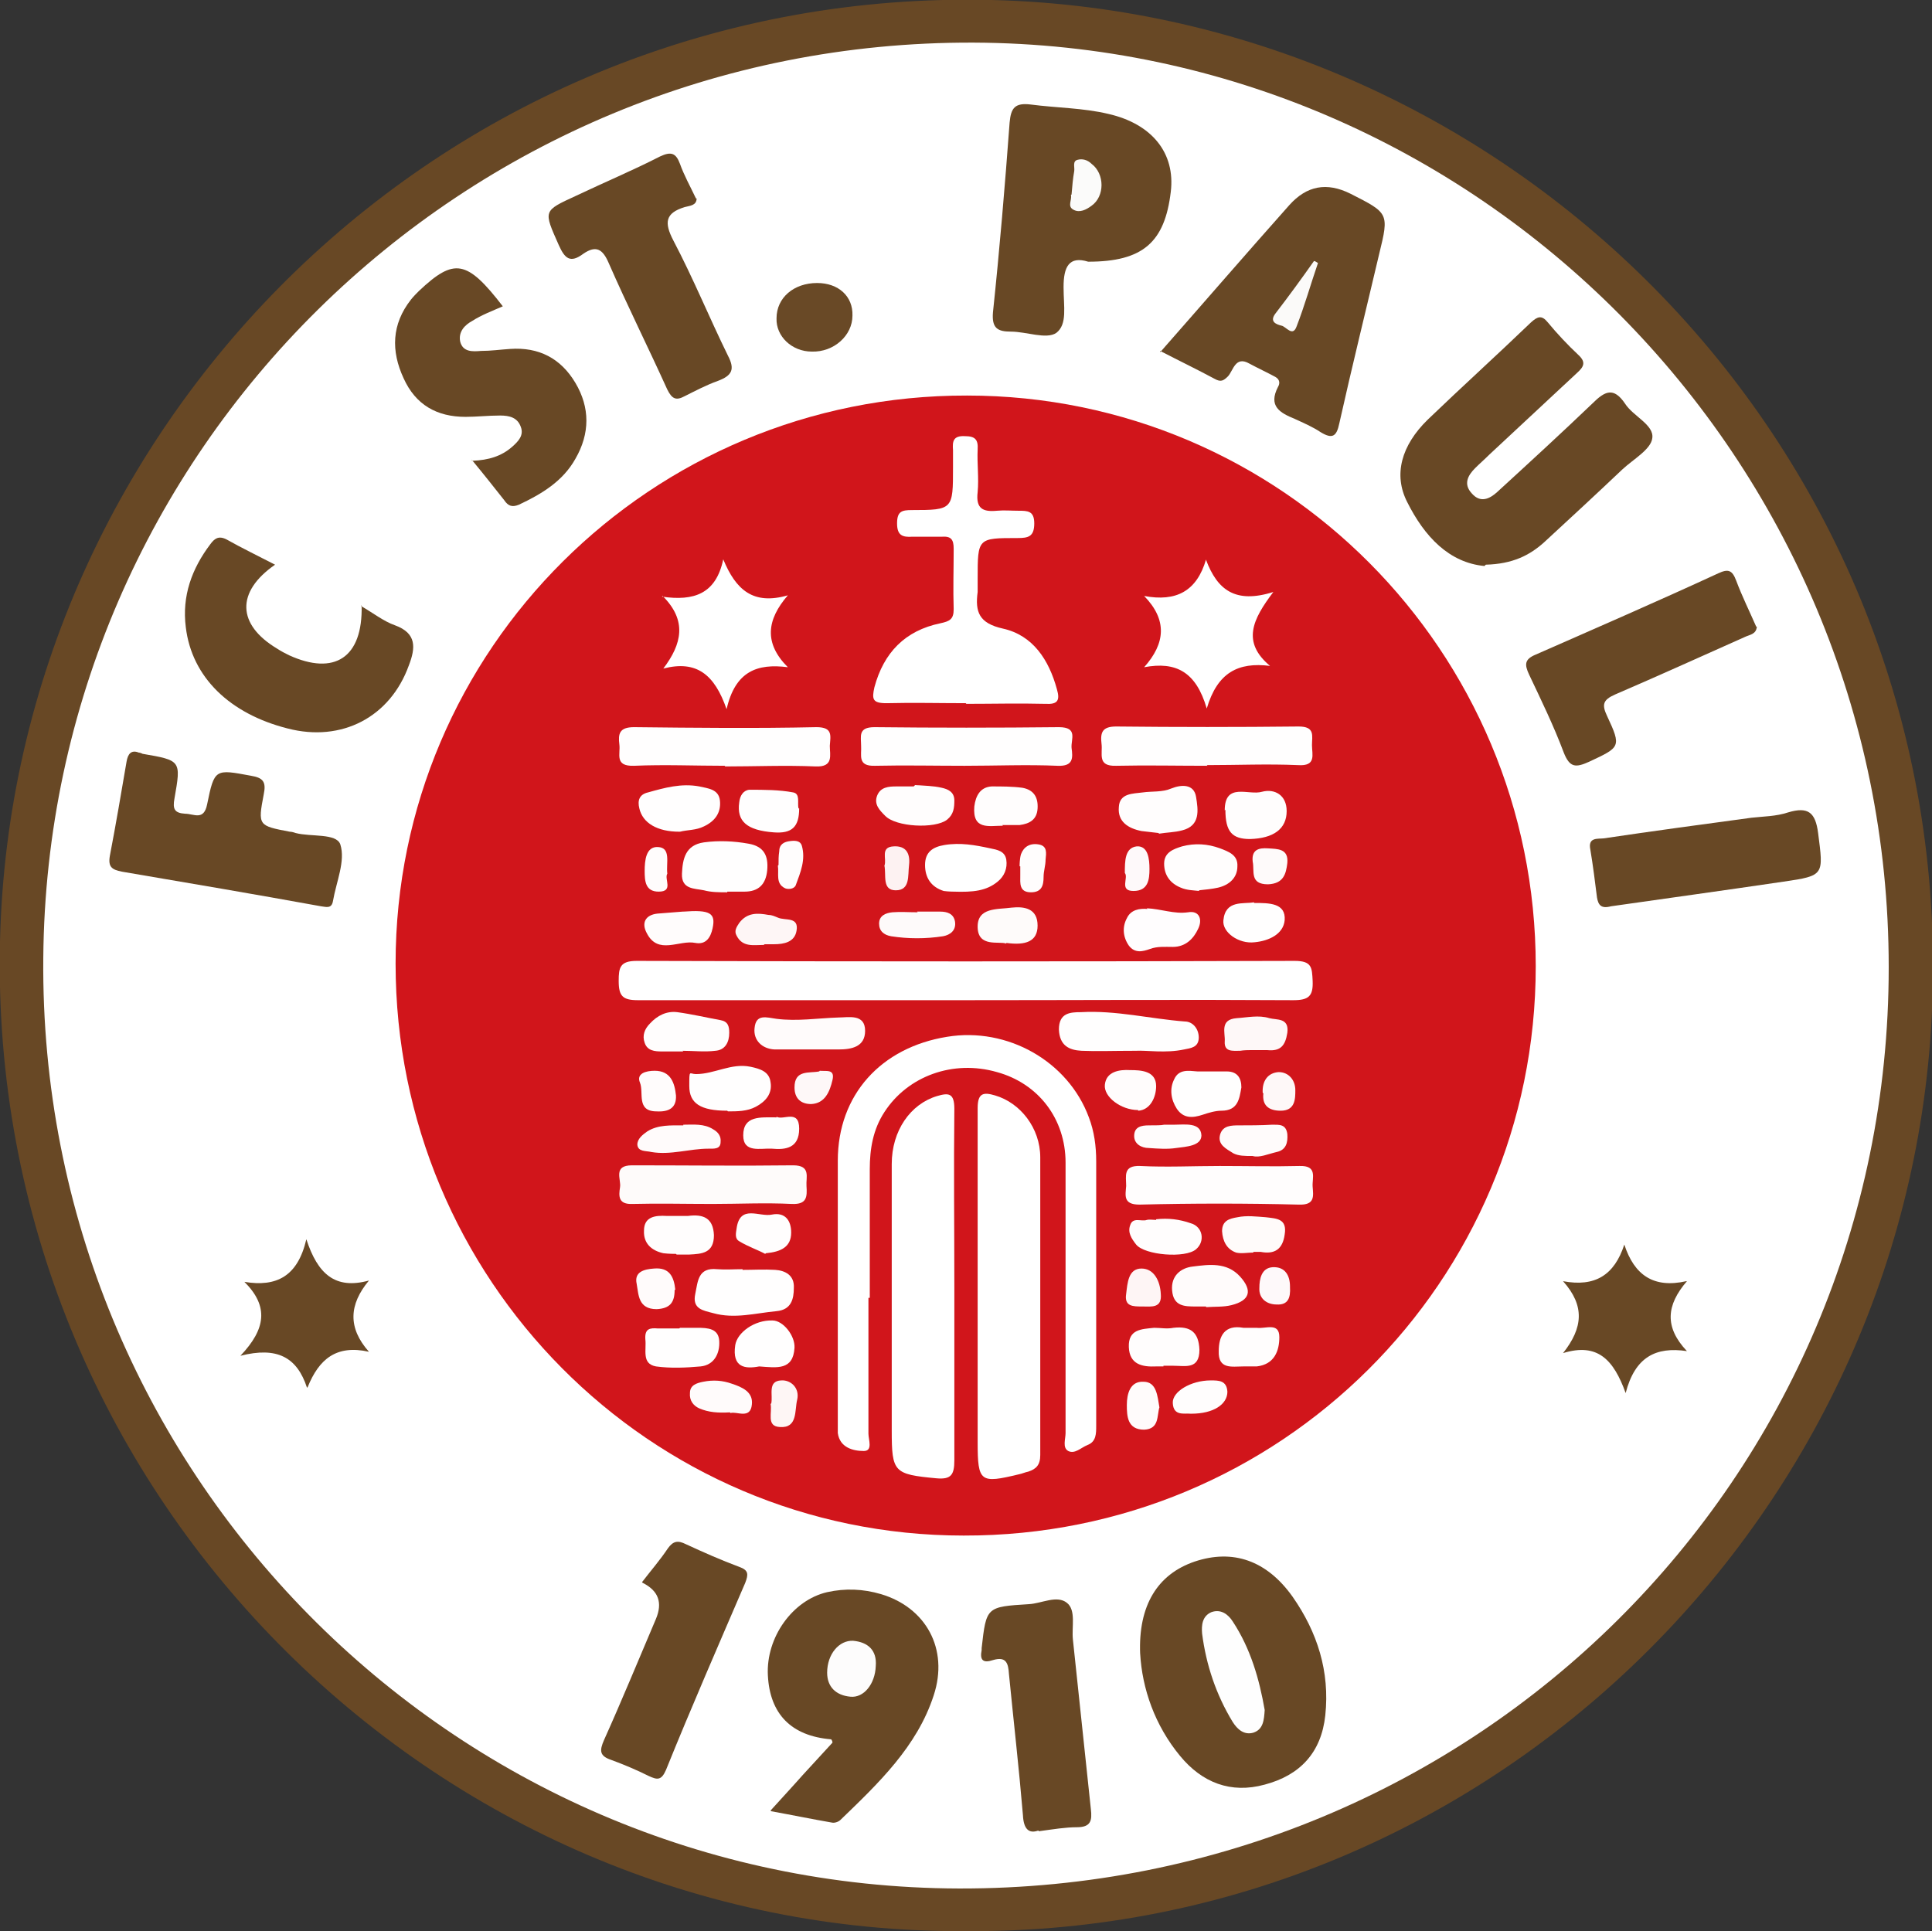 <?xml version="1.0" encoding="UTF-8"?>
<svg xmlns="http://www.w3.org/2000/svg" version="1.1" viewBox="0 0 290.1 290">
  <rect x="0" y="0" width="290.1" height="290" fill="#333333" stroke="none"/>
  <defs>
    <style>
      .cls-1 {
        fill: none;
      }

      .cls-2 {
        fill: #fffbfb;
      }

      .cls-3 {
        fill: #fffdfd;
      }

      .cls-4 {
        fill: #fbfbfa;
      }

      .cls-5 {
        fill: #fffcfc;
      }

      .cls-6 {
        fill: #684825;
      }

      .cls-7 {
        fill: #fef6f6;
      }

      .cls-8 {
        fill: #fef8f8;
      }

      .cls-9 {
        fill: #fef9fa;
      }

      .cls-10 {
        fill: #fdfcfc;
      }

      .cls-11 {
        fill: #fff;
      }

      .cls-12 {
        fill: #fffefe;
      }

      .cls-13 {
        fill: #fffbfa;
      }

      .cls-14 {
        fill: #fbfaf9;
      }

      .cls-15 {
        fill: #d1151b;
      }

      .cls-16 {
        fill: #fefefe;
      }

      .cls-17 {
        fill: #fefbfa;
      }

      .cls-18 {
        fill: #fefafa;
      }

      .cls-19 {
        fill: #fffdfe;
      }

      .cls-20 {
        fill: #fef5f5;
      }

      .cls-21 {
        fill: #fdf2f2;
      }

      .cls-22 {
        fill: #694926;
      }

      .cls-23 {
        fill: #fef6f5;
      }
    </style>
  </defs>
  <!-- Generator: Adobe Illustrator 28.7.2, SVG Export Plug-In . SVG Version: 1.2.0 Build 154)  -->
  <g>
    <g id="_レイヤー_1">
      <rect class="cls-1" x="-44.2" y="-44.3" width="378" height="378"/>
      <path class="cls-6" d="M145.1,290C65.1,290.6-1.9,223.9,0,141.4,1.8,63.2,67.2-2,148.9,0c78.2,1.9,143.4,67.3,141.3,149-2,78-66.5,141.5-145,141h0Z"/>
      <path class="cls-11" d="M283.6,145.3c0,76.8-62.1,138.5-139.6,138.3-76.2-.2-138.2-62.7-137.5-139.7C7.1,67.8,69.3,6.1,146.2,6.4c75.6.3,137.4,62.5,137.4,138.8Z"/>
      <path class="cls-15" d="M145.2,59.4c47.2,0,85.4,38.4,85.4,85.7,0,47.4-38.4,85.6-85.9,85.5-47.2,0-85.3-38.5-85.3-85.9,0-47.2,38.4-85.4,85.8-85.3h0Z"/>
      <path class="cls-6" d="M222.9,85c-5.3-.5-9-4.4-11.6-9.6-2.1-4.1-.9-8.5,3.1-12.4,5.1-4.9,10.4-9.7,15.5-14.6,1-.9,1.6-1.1,2.5,0,1.4,1.7,3,3.4,4.6,4.9,1.2,1.1.8,1.8-.2,2.7-4.4,4.1-8.8,8.2-13.2,12.3-.7.7-1.4,1.3-2.1,2-1.1,1.1-1.8,2.4-.5,3.8,1.3,1.5,2.7.8,3.8-.2,4.8-4.4,9.6-8.8,14.3-13.3,1.9-1.9,3.2-2.5,4.9,0,1.2,1.9,4.4,3.2,4.1,5.2-.2,1.7-2.9,3.2-4.5,4.7-3.9,3.7-7.8,7.3-11.7,10.9-2.2,2-4.8,3.3-8.8,3.4h0Z"/>
      <path class="cls-6" d="M171.2,248.4c-.3-7.3,2.6-12,8.2-13.9,5.7-1.9,10.8-.2,14.7,5.3,3.7,5.3,5.6,11.2,4.9,17.8-.6,5.6-3.8,9-9.1,10.4-5.1,1.4-9.4-.3-12.7-4.3-3.8-4.6-5.7-10.1-6-15.4h0Z"/>
      <path class="cls-6" d="M174.2,52.9c6.6-7.5,12.9-14.8,19.4-22.1,2.6-2.9,5.6-3.5,9.2-1.7,5.7,2.9,5.8,2.9,4.3,9-2,8.5-4.1,17-6,25.5-.4,1.9-1,2.4-2.8,1.3-1.2-.8-2.6-1.4-3.9-2-2.2-.9-4-1.9-2.5-4.8.3-.5.3-1.1-.4-1.5-1.3-.7-2.6-1.3-3.9-2-2.1-1.2-2.4,1-3.2,1.9-.7.7-1.1.9-2,.4-2.6-1.4-5.3-2.7-8.2-4.2h0Z"/>
      <path class="cls-6" d="M163.4,39.3c-2.9-.9-3.7.8-3.7,3.8s.6,5.6-1.1,6.9c-1.5,1-4.5-.2-6.8-.2-2,0-2.9-.5-2.7-2.9,1-9.5,1.8-19,2.5-28.5.2-2.2.8-3,3.2-2.7,3.8.5,7.8.5,11.6,1.4,6.6,1.5,10.1,5.9,9.4,11.7-.9,7.6-4.2,10.5-12.4,10.5Z"/>
      <path class="cls-6" d="M115.7,271.9c1.8-2,3.3-3.6,4.8-5.3,1.5-1.6,3-3.3,4.5-4.9,0-.2-.1-.4-.2-.5-6-.5-9.2-3.8-9.5-9.6-.3-5.7,3.7-11.3,8.9-12.5,2.7-.6,5.4-.5,8.1.3,6.7,2,10.2,8.2,7.9,15.2-2.5,7.7-8.3,13.2-14,18.7-.3.3-.9.5-1.3.4-2.9-.5-5.8-1.1-9.1-1.7Z"/>
      <path class="cls-6" d="M70.9,69.2c2.5-.1,4.4-.7,6-2.1.9-.8,1.8-1.7,1.3-3-.5-1.4-1.7-1.7-3.1-1.7-1.8,0-3.5.2-5.2.2-4.3,0-7.5-1.8-9.3-5.8-1.9-4.1-1.8-8.1,1.1-11.8.4-.5.8-.9,1.2-1.3,5.3-5,7.2-4.7,12.6,2.3-1.6.7-3.2,1.3-4.6,2.2-1.1.6-2.1,1.6-1.8,3.1.4,1.6,1.9,1.5,3.1,1.4,1.5,0,2.9-.2,4.4-.3,4.3-.3,7.6,1.4,9.8,5.1,2.2,3.7,2.2,7.6,0,11.4-1.9,3.4-5.1,5.3-8.5,6.9-1,.4-1.6.2-2.2-.7-1.5-1.9-3-3.8-4.9-6.1h0Z"/>
      <path class="cls-6" d="M54.2,91c1.9,1.1,3.4,2.3,5.1,2.9,3.3,1.2,3.1,3.4,2.1,6-2.8,7.8-10.1,11.6-18.2,9.5-8.7-2.2-14.4-7.7-15.3-15.2-.6-4.7.9-8.8,3.7-12.5.6-.8,1.2-1.3,2.4-.7,2.3,1.3,4.8,2.5,7.3,3.8-5.9,4.1-5.7,9,.3,12.6.6.4,1.2.7,1.8,1,6.8,3.1,11.1.4,10.9-7.5h0Z"/>
      <path class="cls-6" d="M20.6,113c.4,0,.6.1.8.2,5.8,1,5.8,1,4.8,6.7-.3,1.6,0,2.2,1.6,2.3,1.3,0,2.8,1.1,3.3-1.4,1.1-5.4,1.2-5.3,6.6-4.3,1.8.3,2.3.9,1.9,2.8-.9,4.7-.8,4.7,3.9,5.6.3,0,.6.1.9.2,2.3.6,6.1,0,6.7,1.7.8,2.5-.6,5.6-1.1,8.5-.2,1.2-1,.9-1.8.8-9.9-1.8-19.9-3.5-29.9-5.2-1.5-.3-2.1-.7-1.8-2.4.9-4.7,1.7-9.4,2.5-14.1.2-1.2.7-1.8,1.8-1.4h0Z"/>
      <path class="cls-6" d="M104.6,29.8c0,1.1-1.1,1.1-1.8,1.3-2.9.9-3.1,2.3-1.7,5,3,5.7,5.4,11.6,8.2,17.3,1.1,2.1.6,3-1.5,3.8-1.7.6-3.4,1.5-5,2.3-1.3.7-1.9.4-2.6-1-2.9-6.4-6-12.6-8.8-19-.9-2.1-1.9-2.7-3.8-1.4-2,1.5-2.8.7-3.7-1.3-2.3-5.2-2.4-5.1,2.6-7.4,4.2-2,8.5-3.8,12.6-5.9,1.7-.8,2.4-.5,3,1.1.6,1.7,1.5,3.3,2.4,5.2h0Z"/>
      <path class="cls-6" d="M263.8,94.1c-.1,1.2-1.1,1.2-1.9,1.6-6.5,2.9-12.9,5.8-19.4,8.6-1.8.8-2,1.5-1.2,3.2,2.2,4.7,2,4.7-2.7,6.9-2,.9-2.9.9-3.8-1.4-1.5-4-3.4-7.9-5.2-11.7-.7-1.5-.7-2.3,1-3,9.1-4,18.3-8,27.4-12.2,1.5-.7,2.1-.5,2.7,1.1.9,2.4,2,4.6,3,6.9h0Z"/>
      <path class="cls-6" d="M96.4,237.6c1.3-1.7,2.7-3.3,3.9-5.1.8-1.1,1.5-1.2,2.7-.6,2.6,1.2,5.3,2.4,8,3.4,1.4.5,1.4,1.1.9,2.4-4,9.3-8.1,18.7-11.9,28.1-.7,1.6-1.3,1.5-2.6.9-1.8-.9-3.7-1.7-5.6-2.4-1.8-.6-1.8-1.4-1.1-3,2.7-6,5.2-12.1,7.8-18.2,1-2.4.4-4.2-2-5.4h0Z"/>
      <path class="cls-6" d="M155.9,274.9c-1.4.5-2.2-.2-2.3-2.3-.6-7.1-1.4-14.1-2.1-21.2-.1-1.6-.4-2.7-2.4-2.1-1.5.5-2,0-1.7-1.5,0,0,0-.2,0-.3.7-6.2.7-6.2,7.1-6.6,1.9-.1,4.2-1.4,5.7-.2,1.4,1.1.7,3.6.9,5.5.9,8.5,1.8,17,2.7,25.5.2,1.7,0,2.7-2.1,2.7-1.7,0-3.5.3-5.7.6h0Z"/>
      <path class="cls-6" d="M241.9,136.1c-1.5.4-1.9-.2-2.1-1.3-.3-2.4-.6-4.8-1-7.2-.4-1.9,1.1-1.6,2-1.7,7.4-1.1,14.8-2.1,22.2-3.1,1.8-.2,3.7-.2,5.5-.8,3-.9,4.1,0,4.5,3.1.8,6.3,1,6.4-5.2,7.3-8.8,1.3-17.5,2.5-25.9,3.7h0Z"/>
      <path class="cls-6" d="M253.3,192.4c-3.1,3.6-3.4,6.9,0,10.5-4.7-.7-7.8.9-9.2,6.3-1.8-5-4.2-7.6-9.4-6,3-3.8,3.3-7.1,0-10.8,4.8.9,7.7-.9,9.2-5.5,1.5,4.6,4.4,6.6,9.3,5.5h0Z"/>
      <path class="cls-6" d="M46.1,208.4c-1.5-4.6-4.5-6.2-10-4.8,3.8-4,4.3-7.4.6-11.1,4.8.8,8-.8,9.3-6.4,1.7,5.2,4.3,7.6,9.4,6.2-3,3.6-3.2,7.1,0,10.7-4.9-1.1-7.5,1.1-9.2,5.3h0Z"/>
      <path class="cls-22" d="M122.7,42.5c3.2,0,5.4,2,5.3,4.9,0,3-2.8,5.5-6.1,5.4-3,0-5.4-2.3-5.3-5,0-3.1,2.6-5.3,6.1-5.3h0Z"/>
      <path class="cls-11" d="M130.4,194.9c0,6.8,0,13.6,0,20.4,0,.9.7,2.6-.7,2.6-1.6,0-3.6-.5-3.9-2.7,0-.4,0-.8,0-1.2,0-13.2,0-26.5,0-39.7,0-9.9,6.5-17,16.4-18.6,9.1-1.5,18.2,3.7,21.3,12.1.8,2.1,1.1,4.3,1.1,6.6,0,13.2,0,26.5,0,39.7,0,1.2,0,2.4-1.3,2.9-1,.4-1.9,1.4-2.9.9-.9-.5-.4-1.8-.4-2.7,0-13.5,0-27.1,0-40.6,0-6.6-4.1-11.9-10.3-13.6-6.6-1.9-13.4.6-16.9,6-1.7,2.6-2.2,5.5-2.2,8.6,0,6.4,0,12.9,0,19.3h0Z"/>
      <path class="cls-11" d="M144.9,150.2c-16.4,0-32.7,0-49.1,0-2.3,0-2.9-.6-2.9-2.9,0-2,.2-3,2.7-3,32.9.1,65.8.1,98.8,0,2.6,0,2.6,1,2.7,3,.1,2.3-.6,2.9-2.9,2.9-16.5-.1-32.9,0-49.4,0h0Z"/>
      <path class="cls-11" d="M146.8,192.7c0-8.8,0-17.5,0-26.3,0-2.3.9-2.4,2.6-1.9,3.8,1.1,6.8,4.9,6.8,9.3,0,14.9,0,29.8,0,44.7,0,1.5-.6,2.1-1.8,2.5-.5.1-.9.3-1.4.4-5.8,1.4-6.2,1.2-6.2-4.8v-24h0Z"/>
      <path class="cls-11" d="M143.3,193.3c0,8.7,0,17.3,0,26,0,2.2-.5,2.9-2.7,2.7-6.4-.6-6.7-.9-6.7-7.2,0-13.3,0-26.7,0-40,0-5,2.8-9,6.8-10.2,1.7-.5,2.6-.5,2.6,1.9-.1,9,0,17.9,0,26.9h0Z"/>
      <path class="cls-11" d="M145.1,105.6c-4,0-8-.1-12,0-2.1,0-2.2-.6-1.8-2.4,1.4-5.2,4.6-8.5,9.9-9.6,1.4-.3,2-.6,2-2.1-.1-3,0-6,0-9.1,0-1.4-.4-1.9-1.8-1.8-1.4,0-2.9,0-4.4,0-1.5.1-2.3-.2-2.3-2s.7-2,2.2-2c6.2,0,6.2-.1,6.2-6.4s0-1.8,0-2.6c-.1-1.3,0-2.2,1.8-2.1,1.5,0,2,.5,1.9,2-.1,2.1.2,4.3,0,6.4-.3,2.5.8,3,2.9,2.8,1.1-.1,2.1,0,3.2,0,1.4,0,2.4,0,2.4,1.9,0,2-.9,2.2-2.5,2.2-6,0-6,0-6,6.1s0,1.4,0,2c-.4,3,.2,4.7,3.8,5.5,4.5,1,6.9,4.7,8.1,9.1.5,1.7.1,2.3-1.7,2.2-4-.1-8,0-12,0h0Z"/>
      <path class="cls-11" d="M99.4,89.6c4.8.7,8.1-.4,9.2-5.6,1.9,4.6,4.5,6.9,9.7,5.4-3.2,3.7-3.6,7.2,0,10.8-4.6-.6-7.9.6-9.2,6.3-1.8-5.2-4.5-7.4-9.5-6.1,2.8-3.7,3.6-7.2-.1-10.9h0Z"/>
      <path class="cls-11" d="M181.1,84.1c1.7,4.5,4.4,6.6,10.1,4.8-3.1,4.1-4.8,7.5-.5,11.1-4.8-.6-7.9,1-9.5,6.4-1.6-5.5-4.6-7.1-9.4-6.2,3.2-3.6,3.5-7.1,0-10.7,4.8.9,7.9-.7,9.3-5.5h0Z"/>
      <path class="cls-12" d="M108.9,115c-4.6,0-9.1-.2-13.7,0-3,.1-2-1.8-2.2-3.2-.2-1.6,0-2.6,2.2-2.6,9.1.1,18.3.2,27.4,0,2.5,0,2.1,1.3,2,2.8,0,1.4.6,3.2-2.1,3.1-4.6-.2-9.1,0-13.7,0h0Z"/>
      <path class="cls-12" d="M144.8,115c-4.5,0-8.9-.1-13.4,0-2.7.1-2-1.6-2.1-3,0-1.4-.5-2.8,2-2.8,9.2.1,18.4.1,27.7,0,2.9,0,1.8,1.8,1.9,3.1.2,1.5.3,2.8-2.1,2.7-4.6-.2-9.3,0-14,0h0Z"/>
      <path class="cls-12" d="M181.3,115c-4.6,0-9.1-.1-13.7,0-2.9.1-2-1.8-2.2-3.3-.2-1.7.1-2.6,2.2-2.6,9.1.1,18.3.1,27.4,0,2.5,0,2,1.4,2,2.8,0,1.4.7,3.2-2.1,3-4.6-.2-9.1,0-13.7,0h0Z"/>
      <path class="cls-3" d="M183.2,175.1c4,0,8,.1,11.9,0,2.8-.1,1.9,1.8,2,3.1.1,1.4.4,2.8-2.1,2.7-7.9-.2-15.9-.2-23.9,0-2.5,0-2.1-1.4-2-2.8,0-1.5-.5-3.1,2.1-3,4,.2,7.9,0,11.9,0h0Z"/>
      <path class="cls-17" d="M106.9,180.8c-4,0-8-.1-11.9,0-2.2.1-2.1-1.2-1.9-2.5.2-1.2-1.1-3.3,1.8-3.3,8.1,0,16.1.1,24.2,0,2.7,0,1.9,1.8,2,3.1.1,1.6.1,2.8-2.2,2.7-4-.2-8,0-11.9,0h0Z"/>
      <path class="cls-12" d="M170.5,157.8c-3.4,0-5.8.1-8.1,0-1.9-.1-3.3-.8-3.4-3.2,0-2.5,1.7-2.6,3.3-2.6,5.3-.3,10.4,1,15.6,1.4,1.2,0,2.1,1.1,2.1,2.4,0,1.5-1.2,1.6-2.2,1.8-2.8.6-5.6.1-7.3.2h0Z"/>
      <path class="cls-12" d="M111.5,190.7c1.6,0,3.3-.1,4.9,0,1.5.1,2.9.8,2.8,2.7,0,1.7-.4,3.3-2.6,3.5-3.2.3-6.3,1.2-9.5.3-1.5-.4-3.2-.6-2.7-2.9.4-1.9.4-4,3.3-3.7,1.2.1,2.5,0,3.8,0h0c0,.1,0,.1,0,.1Z"/>
      <path class="cls-12" d="M109.2,134c-1.2,0-2.4,0-3.5-.3-1.4-.3-3.4-.1-3.3-2.5.1-2.2.5-4.3,3.3-4.7,2.2-.3,4.5-.2,6.7.2,2.3.4,3,1.8,2.8,4-.2,2.1-1.3,3.2-3.4,3.2-.9,0-1.8,0-2.6,0h0c0,.1,0,0,0,0Z"/>
      <path class="cls-2" d="M121.2,157.6c-1.6,0-3.3,0-4.9,0-1.9-.1-3.2-1.4-3-3.2.2-2.2,1.8-1.6,3.3-1.4,3.1.4,6.2-.1,9.3-.2,1.5,0,4-.6,4,2,0,2.4-2,2.8-4,2.8-1.6,0-3.1,0-4.6,0h0s0,0,0,0Z"/>
      <path class="cls-11" d="M143.2,133.9s-.8,0-1.5-.1c-1.9-.6-2.8-2-2.8-3.9,0-1.9,1.1-2.7,2.9-3,2.4-.4,4.6,0,6.9.5,1,.2,2.2.4,2.4,1.7.2,1.3-.3,2.5-1.3,3.3-1.7,1.4-3.7,1.6-6.6,1.5h0Z"/>
      <path class="cls-12" d="M102,124.9c-3.3,0-5.5-1.3-6-3.5-.3-1.2,0-2.1,1.3-2.4,2.5-.7,5-1.4,7.7-.9,1.3.3,2.9.4,3.1,2.1.2,1.8-.7,3.1-2.4,3.9-1.2.6-2.4.5-3.6.8h0Z"/>
      <path class="cls-12" d="M109.2,166.8c-4,0-5.7-1.1-5.7-3.7s0-1.8,1-1.8c2.8,0,5.3-1.7,8.2-1.1,1.4.3,2.8.7,3,2.3.3,1.7-.7,2.9-2.2,3.7-1.3.7-2.8.7-4.2.7h0Z"/>
      <path class="cls-3" d="M174,125.1c-.8-.1-1.7-.2-2.6-.3-2-.4-3.6-1.4-3.4-3.6.1-2.1,2.1-2,3.6-2.2,1.4-.2,2.9,0,4.3-.6,1.5-.6,3.4-.7,3.7,1.3.3,1.9.7,4.3-2.1,5-1.1.3-2.3.3-3.5.5h0Z"/>
      <path class="cls-3" d="M102.6,157.9c-1.1,0-2.1,0-3.2,0-1.1,0-2.2-.1-2.6-1.3-.4-1.1,0-2.1.8-2.9,1.1-1.2,2.5-1.9,4.1-1.7,2.2.3,4.3.8,6.5,1.2,1.1.2,1.3.9,1.3,1.9,0,1.4-.6,2.6-2.1,2.7-1.6.2-3.3,0-4.9,0h0q0,0,0,0Z"/>
      <path class="cls-3" d="M180.1,133.8c-.9-.1-1.9-.1-2.8-.5-1.5-.6-2.5-1.8-2.5-3.6,0-1.7,1.4-2.2,2.7-2.6,1.9-.5,3.8-.4,5.7.3,1.3.5,2.7,1,2.6,2.7,0,1.7-1.2,2.8-2.9,3.2-.9.2-1.9.3-2.9.4h0Z"/>
      <path class="cls-2" d="M181.1,196.2h-1.5c-1.7,0-3.4,0-3.6-2.4-.2-2.2,1.3-3.4,3.1-3.6,2.4-.3,5.1-.7,7.1,1.5,1.9,2.1,1.5,3.6-1.3,4.3-1.2.3-2.5.2-3.8.3h0c0,0,0,0,0,0Z"/>
      <path class="cls-12" d="M102.1,199.4c.9,0,1.8,0,2.6,0,1.6,0,3.2.1,3.3,2,.1,1.9-.8,3.6-2.8,3.8-2.2.2-4.5.3-6.7,0-2.2-.4-1.4-2.5-1.6-4.1-.1-1.6.7-1.7,1.9-1.6,1.1,0,2.1,0,3.2,0h0Z"/>
      <path class="cls-12" d="M186.4,163.3c-.3,1.7-.5,3.5-3,3.5-.9,0-1.9.3-2.8.6-1.5.5-2.9.6-3.9-.9-.9-1.4-1.1-3-.4-4.4.7-1.6,2.2-1.3,3.5-1.2,1.4,0,2.9,0,4.4,0,1.6,0,2.2,1,2.2,2.4h0Z"/>
      <path class="cls-19" d="M172.2,136.4c2.2.1,4.1.9,6.2.6,1.7-.3,2.2,1.1,1.5,2.5-.7,1.5-1.9,2.7-3.8,2.7-1.2,0-2.3-.1-3.4.3-1.1.4-2.3.7-3.2-.5-.9-1.3-1-2.8-.3-4.1.6-1.3,1.9-1.5,3.1-1.4h0Z"/>
      <path class="cls-3" d="M137.4,117.9c1.4.1,2.7.1,4,.4.9.2,1.9.6,1.9,1.9,0,1.1-.1,2.1-1.1,2.9-1.8,1.4-7.7,1.1-9.3-.6-.8-.8-1.7-1.7-1.2-3,.5-1.3,1.7-1.4,2.9-1.4.9,0,1.7,0,2.6,0h0c0-.1,0,0,0,0Z"/>
      <path class="cls-3" d="M183.9,121.7c0-4.3,3.6-2.2,5.6-2.8,1.9-.5,3.7.5,3.7,2.9,0,2.7-2,4.1-5.5,4.2-2.7,0-3.7-1.1-3.7-4.4h0Z"/>
      <path class="cls-3" d="M174.7,205.2c-.2,0-.6,0-1.1,0-2.1.1-4-.3-4.1-2.9-.1-2.7,1.9-2.7,3.8-2.9,1,0,1.9.2,2.9,0,2.6-.3,3.8.7,3.9,3.3,0,3-2.1,2.4-3.9,2.4h-1.5Z"/>
      <path class="cls-3" d="M101.5,188.3c-.2,0-1.1,0-1.9-.1-1.8-.4-3-1.5-2.9-3.4,0-2.1,1.7-2.3,3.4-2.2,1.1,0,2.1,0,3.2,0,2.3-.3,3.8.3,3.9,2.9,0,2.7-1.8,2.8-3.7,2.9-.4,0-.8,0-1.9,0h0Z"/>
      <path class="cls-12" d="M114,205.2c-2.1.4-4.1.2-3.6-3.2.3-1.9,2.9-3.8,5.6-3.7,1.6,0,3.4,2.3,3.3,4.1-.2,3.4-2.6,3-5.3,2.8h0Z"/>
      <path class="cls-12" d="M120,121.4c0,2.8-1.1,3.8-3.8,3.6-4.1-.3-5.6-1.7-5.2-4.5.1-1,.6-1.8,1.5-1.9,2.2,0,4.5,0,6.6.4,1.1.2.6,1.6.8,2.4h0Z"/>
      <path class="cls-3" d="M150.6,124c-2.1,0-4.6.7-4.3-2.9.2-1.6.9-2.9,2.6-3,1.5,0,3.1,0,4.6.2,1.7.3,2.4,1.4,2.3,3.1-.1,1.7-1.2,2.3-2.7,2.5-.9,0-1.8,0-2.6,0h0Z"/>
      <path class="cls-3" d="M173.6,183.1c1.8-.2,3.5,0,5.2.6,1.8.5,2.2,2.7.8,3.9-1.6,1.4-7.7.9-9-.7-.7-.9-1.3-1.8-.9-2.9.4-1.3,1.7-.5,2.5-.8.4-.1,1,0,1.4,0h0Z"/>
      <path class="cls-3" d="M188.1,199.4c.2,0,.4,0,.6,0,1.3.2,3.4-.9,3.4,1.4,0,2-.7,4.1-3.4,4.4-.7,0-1.4,0-2,0-1.7,0-3.8.5-3.7-2.3,0-2.3.9-4,3.7-3.5.5,0,1,0,1.4,0h0Z"/>
      <path class="cls-13" d="M188.2,188.1c-.9,0-1.8.2-2.6,0-1.4-.5-2-1.7-2.1-3.2,0-1.6,1.1-1.9,2.3-2.1,1.4-.3,2.9-.1,4.3,0,1.6.2,3.2.2,2.8,2.6-.3,2.2-1.5,3-3.6,2.6-.4,0-.8,0-1.1,0h0c0,.1,0,.1,0,.1Z"/>
      <path class="cls-8" d="M187.7,157.7c-.2,0-.9,0-1.5.1-1.1,0-2.4.2-2.3-1.4.1-1.3-.8-3.3,1.8-3.5,1.6-.1,3.3-.5,4.9,0,1.1.3,3-.1,2.7,2.2-.3,1.9-1,2.8-3,2.6-.7,0-1.4,0-2.5,0h0Z"/>
      <path class="cls-5" d="M102.6,136.9c4-.3,4.9.2,4.4,2.5-.3,1.4-1,2.5-2.6,2.2-2.4-.5-5.6,1.9-7.3-1.5-.8-1.5-.2-2.7,1.6-2.9,1.2-.1,2.5-.2,3.8-.3h0Z"/>
      <path class="cls-12" d="M188.3,135.6c2.3,0,4.8,0,4.6,2.6-.2,2.1-2.4,3.1-4.5,3.3-2.4.3-4.9-1.5-4.7-3.3.3-3.1,3-2.4,4.6-2.7h0Z"/>
      <path class="cls-2" d="M102.6,168.9c1.5,0,3.1-.2,4.5.7.7.4,1.2,1,1.1,1.9,0,1.1-1,1-1.8,1-2.9,0-5.7,1-8.6.5-.8-.2-2,0-2.1-1.1,0-.9.8-1.5,1.5-2,1.6-1,3.5-.9,5.4-.9h0Z"/>
      <path class="cls-18" d="M137.7,136.9c1.2,0,2.3,0,3.5,0,1,0,2,.3,2.2,1.5.2,1.3-.7,2-1.8,2.2-2.6.4-5.2.4-7.8,0-1.1-.2-1.8-.8-1.8-1.9,0-1.2,1-1.6,2-1.7,1.2-.1,2.5,0,3.8,0h0Z"/>
      <path class="cls-17" d="M151.1,141.7c-1.1-.4-4.2.6-4.3-2.4-.1-3.1,3-2.7,5.1-3,1.9-.2,3.9.1,3.9,2.7,0,2.4-1.8,3-4.7,2.6h0Z"/>
      <path class="cls-2" d="M188.1,173.6c-1.2,0-2.1,0-2.9-.4-1.1-.7-2.4-1.3-2-2.8.4-1.4,1.7-1.4,2.9-1.4s3.3,0,4.9-.1c1.1,0,2.1-.1,2.3,1.4.1,1.3-.2,2.4-1.6,2.7-1.3.3-2.6.9-3.6.6Z"/>
      <path class="cls-3" d="M114.9,188.3c-1.1-.6-2.6-1.1-3.9-1.9-.7-.4-.5-1.2-.4-1.9.5-3.7,3.4-1.7,5.3-2.1,2-.4,2.9.9,2.9,2.7,0,2.2-1.6,2.9-3.8,3.1h0Z"/>
      <path class="cls-2" d="M109.6,212.1c-1.8.1-3.2,0-4.6-.6-.9-.4-1.5-1.2-1.4-2.3,0-1.2,1-1.5,2-1.7,1.5-.3,2.9-.2,4.3.3,1.5.5,3.2,1.2,3,3.1-.2,2.3-2.3,1-3.2,1.3h0Z"/>
      <path class="cls-7" d="M114.7,141.9c-1.5,0-3.2.4-4.1-1.4-.4-.7,0-1.3.4-1.9,1.2-1.6,2.8-1.5,4.4-1.2.5,0,.9.2,1.4.4,1.1.5,3.2-.2,2.8,2-.3,1.7-1.9,2-3.4,2h-1.4,0Z"/>
      <path class="cls-5" d="M170.9,166.7c-2.6,0-5.2-2-5-3.8.2-2,2.2-2.3,3.8-2.2,1.6,0,3.9.1,3.9,2.4,0,1.7-.9,3.6-2.7,3.7h0Z"/>
      <path class="cls-12" d="M116.6,167.7c1,.6,3.4-1.2,3.4,1.8,0,2.9-2,3.2-4.1,3-1.7-.1-4.3.7-4.3-2,0-3,2.6-2.7,5-2.7h0Z"/>
      <path class="cls-3" d="M178.8,212.3c-1-.1-2.6.4-2.7-1.6-.1-1.7,2.7-3.4,5.7-3.4,1.2,0,2.4,0,2.5,1.7,0,1.9-2.1,3.3-5.4,3.3Z"/>
      <path class="cls-5" d="M174.9,168.9h1.4c1.6,0,4-.4,4.1,1.6,0,1.6-2.3,1.7-3.8,1.9-1.3.2-2.7.1-4.1,0-1.1,0-2.2-.6-2.2-1.8,0-1.4,1.1-1.6,2.2-1.6,1,0,1.9,0,2.3-.1h0Z"/>
      <path class="cls-2" d="M174.1,211.3c-.4,1.3,0,3.3-2.3,3.4-2.5,0-2.6-2-2.6-3.7,0-1.7.5-3.6,2.5-3.5,2,0,2.1,2.2,2.4,3.9h0Z"/>
      <path class="cls-2" d="M101.3,193.7c0,1.9-.7,2.8-2.7,2.9-2.8,0-2.7-2.2-3-3.8-.4-1.8,1.1-2.2,2.6-2.3,2.3-.2,3,1.2,3.2,3.2h0Z"/>
      <path class="cls-5" d="M98.6,166.9c-3.1,0-1.9-2.8-2.5-4.3-.6-1.4.9-1.8,2.2-1.8,2.4,0,3,1.8,3.2,3.7.1,1.9-1.1,2.5-2.9,2.4Z"/>
      <path class="cls-20" d="M171.5,196.2c-1.4,0-2.7,0-2.4-1.9.2-1.6.3-3.8,2.3-3.8,1.9,0,2.8,1.9,2.9,3.8.2,2.2-1.4,1.9-2.8,1.9Z"/>
      <path class="cls-18" d="M188.1,129.4c-.2-1.8.9-2.1,2.3-2,1.4.1,3.1,0,2.9,2.2-.2,1.7-.6,3.1-2.9,3.2-2.8,0-2-2-2.3-3.4Z"/>
      <path class="cls-23" d="M115.8,210.8c.3-1.3-.6-3.4,1.5-3.5,1.5-.1,2.8,1.2,2.4,2.9-.4,1.6.1,4.3-2.6,4.1-2.1-.1-1.1-2.2-1.4-3.5h0Z"/>
      <path class="cls-3" d="M153.1,130.1c0-.2,0-1.1.2-1.8.4-1.1,1.3-1.7,2.6-1.5,1.4.2,1.2,1.3,1.1,2.3,0,.9-.3,1.7-.3,2.6,0,1.3-.3,2.3-1.9,2.3-1.8,0-1.6-1.4-1.6-2.5,0-.3,0-.6,0-1.4Z"/>
      <path class="cls-8" d="M123.1,160.8c1,.1,2.3-.3,1.9,1.4-.4,1.7-1.1,3.5-3.2,3.6-1.5,0-2.5-.8-2.5-2.5,0-2.7,2.2-2.1,3.7-2.4h0Z"/>
      <path class="cls-8" d="M189.6,164.1c-.1-1.8.8-3,2.4-3.1,1.5,0,2.5,1.2,2.5,2.7,0,1.3,0,3.1-2.2,3.1-1.8,0-2.8-.8-2.6-2.6h0Z"/>
      <path class="cls-3" d="M116.9,129.9c0-.7,0-1.4.1-2,0-1.1.7-1.5,1.7-1.6.8-.1,1.5,0,1.7.7.6,2.1-.2,4-.9,5.9-.2.6-1.1.7-1.6.5-1.5-.7-.9-2.2-1.1-3.4h0Z"/>
      <path class="cls-9" d="M168.9,131.1c0-1.8,0-3.8,1.8-4,1.7-.1,1.9,1.9,1.9,3.4,0,1.6-.2,3.3-2.4,3.3-2.2,0-.7-2-1.3-2.7h0Z"/>
      <path class="cls-9" d="M193.7,193.3c.1,1.6-.3,2.7-2,2.6-1.5,0-2.7-.9-2.6-2.5,0-1.3.3-3,2-3.1,1.9-.1,2.6,1.3,2.6,2.9h0Z"/>
      <path class="cls-21" d="M132.8,130c.4-1-.7-2.8,1.4-2.9,1.8-.1,2.5,1,2.3,2.8-.2,1.6.2,3.8-2,3.8-2.1,0-1.4-2.3-1.7-3.7h0Z"/>
      <path class="cls-5" d="M100.2,131.2c-.5.8,1,2.7-1.3,2.7-2,0-2.1-1.6-2.1-3.1,0-1.6.2-3.7,2-3.6,2,.1,1.2,2.4,1.4,4h0Z"/>
      <path class="cls-16" d="M189.9,256.8c-.1,1.5-.2,2.9-1.7,3.4-1.4.4-2.4-.5-3.1-1.6-2.5-4.1-4-8.6-4.6-13.3-.1-1.2,0-2.6,1.4-3.2,1.4-.5,2.5.3,3.2,1.4,2.7,4.1,4,8.7,4.8,13.3h0Z"/>
      <path class="cls-14" d="M197.9,39.5c-1.1,3.2-2,6.4-3.2,9.5-.6,1.7-1.6,0-2.3-.1-.8-.2-1.8-.6-.9-1.8,2-2.6,3.9-5.2,5.8-7.9.2,0,.4.2.6.3Z"/>
      <path class="cls-4" d="M160.9,29.2c.1-1.2.2-2.4.4-3.5.1-.6-.3-1.5.5-1.7.7-.2,1.5,0,2.1.6,2,1.5,2,4.9,0,6.3-.8.6-1.8,1.1-2.7.6-1-.5-.2-1.5-.4-2.2h0Z"/>
      <path class="cls-10" d="M124.2,251.2c0-2.8,1.8-4.9,3.9-4.8,2.2.2,3.6,1.4,3.4,3.8-.1,2.7-1.8,4.8-3.8,4.6-2.2-.2-3.5-1.5-3.5-3.6Z"/>
    </g>
  </g>
</svg>